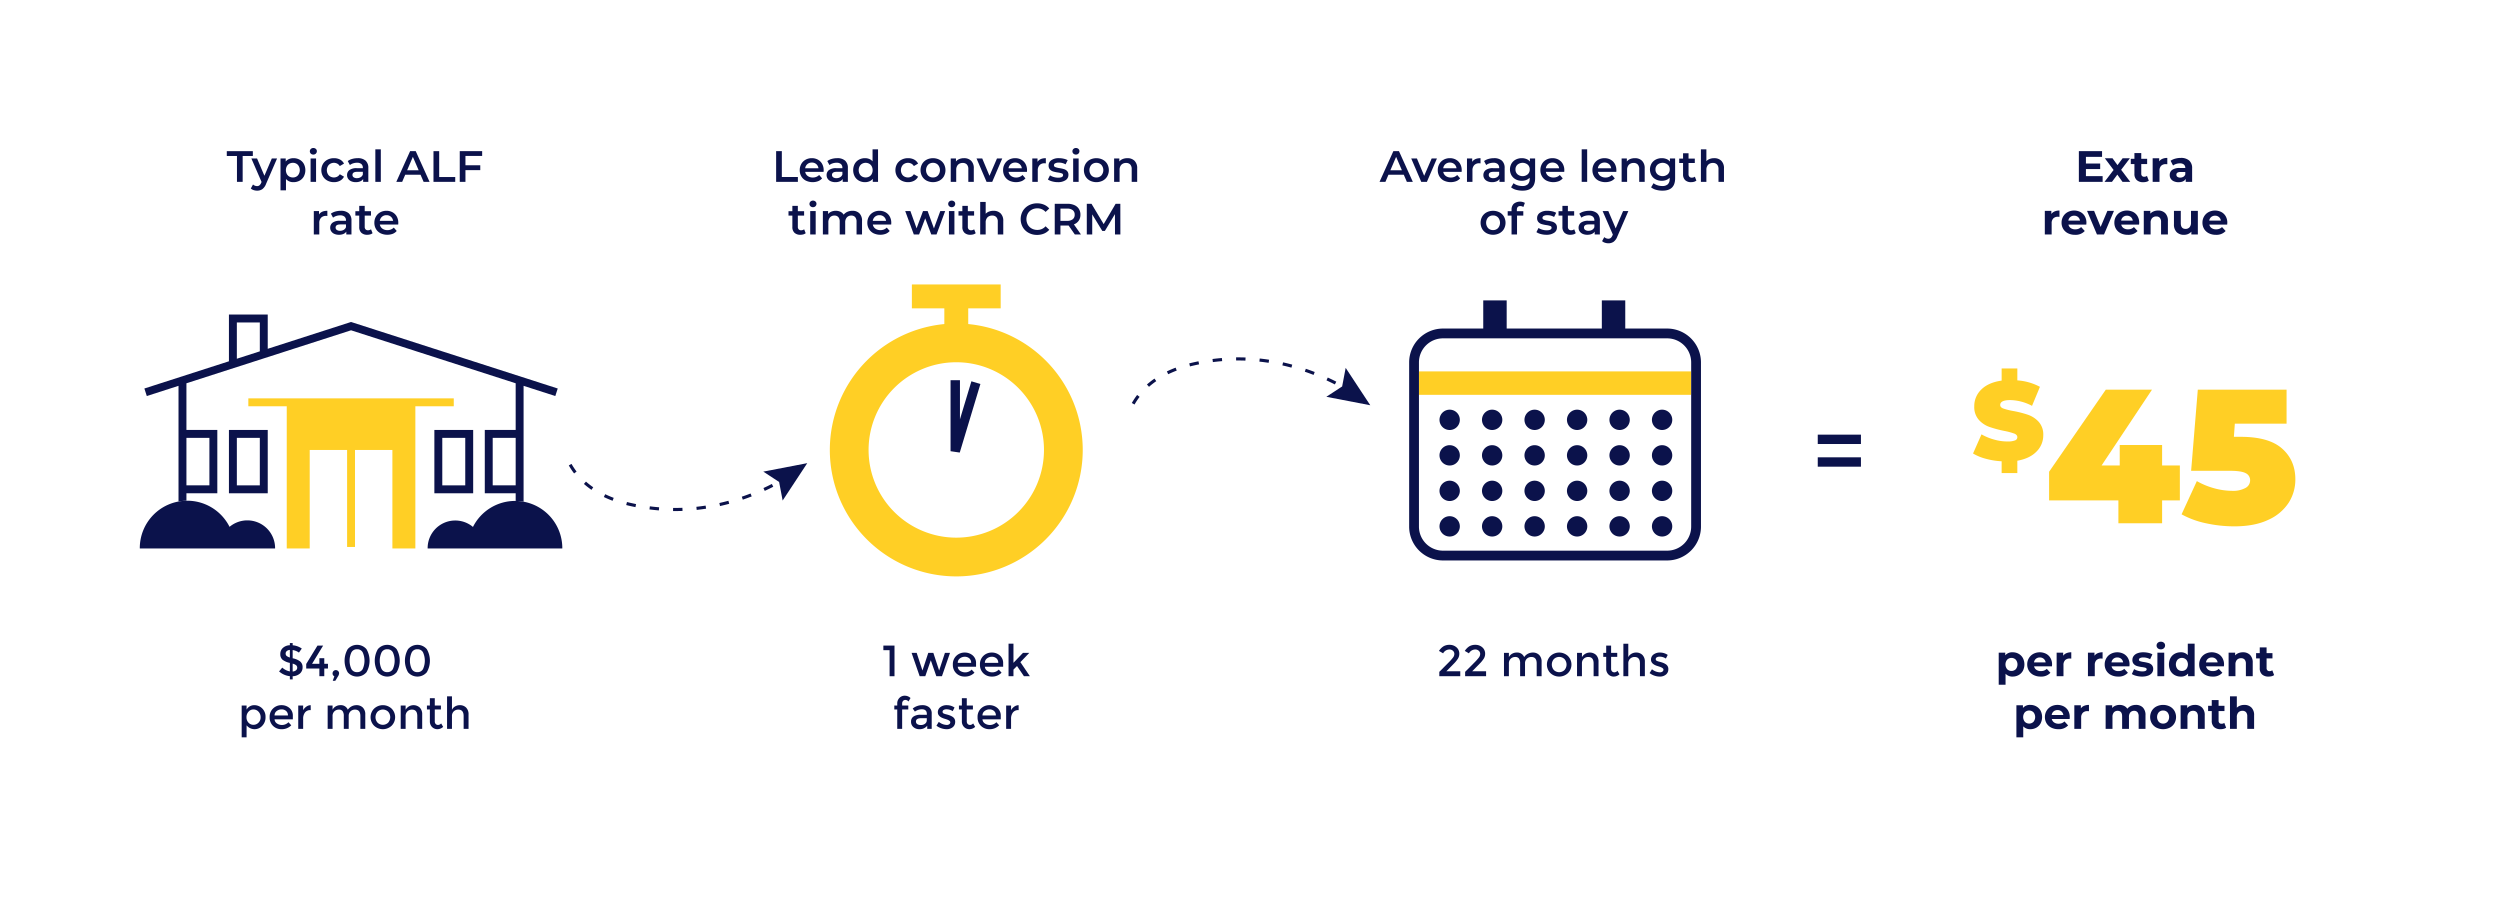 <svg xmlns="http://www.w3.org/2000/svg" width="1304.472" height="468.918" viewBox="0 0 1304.472 468.918"><g id="e405d59c-e907-49af-8e8b-1dfa0dc7dc52" data-name="Layer 1"><path d="M498.977,168.797a65.981,65.981,0,1,0,65.981,65.982A65.981,65.981,0,0,0,498.977,168.797Zm0,111.741a45.76,45.76,0,1,1,45.76-45.76A45.76,45.76,0,0,1,498.977,280.539Z" fill="#ffcf25"/><rect x="492.744" y="154.659" width="12.468" height="21.108" fill="#ffcf25"/><rect x="475.808" y="148.425" width="46.336" height="12.468" fill="#ffcf25"/><polyline points="498.44 198.367 498.44 235.434 509.215 199.66" fill="none" stroke="#0b124b" stroke-linejoin="bevel" stroke-width="4.903"/><path d="M390.581,259.652q-1.469.545-2.997,1.065l-.526-1.547c1.011-.344,1.998-.696,2.975-1.057q.81-.3,1.601-.607l.591,1.524C391.682,259.239,391.102,259.442,390.581,259.652Zm8.46-3.51-.683-1.485c1.467-.675,2.941-1.39,4.381-2.126l.743,1.455C402.022,254.732,400.528,255.457,399.041,256.142Zm-18.541,6.734c-1.588.428-3.201.826-4.795,1.182l-.356-1.595c1.571-.351,3.161-.743,4.725-1.165Zm-12.075,2.553c-1.626.249-3.274.464-4.898.638l-.174-1.625c1.6-.171,3.223-.382,4.824-.628ZM356.136,266.597c-1.641.06-3.303.082-4.94.065l.017-1.634c1.612.017,3.248-.005,4.863-.064Zm-12.342-.272c-1.632-.132-3.286-.305-4.913-.514l.208-1.621c1.603.206,3.23.376,4.837.507Zm-12.224-1.713q-1.486-.297-2.988-.641-.932-.213-1.836-.445l.405-1.583q.884.226,1.796.435,1.479.339,2.944.631Zm-11.922-3.315c-1.577-.597-3.114-1.256-4.569-1.96l.711-1.471c1.412.682,2.905,1.322,4.437,1.903Zm-11.033-5.705a42.558,42.558,0,0,1-3.937-3.073l1.081-1.226a40.872,40.872,0,0,0,3.785,2.955Zm-9.059-8.551a36.549,36.549,0,0,1-2.763-4.18l1.422-.805a34.906,34.906,0,0,0,2.639,3.992Z" fill="#0b124b"/><polygon points="408.376 261.177 406.535 251.487 398.283 246.085 421.217 241.668 408.376 261.177" fill="#0b124b"/><path d="M686.006,194.101l-.591,1.524q-.791-.307-1.601-.607c-.977-.362-1.964-.713-2.975-1.057l.526-1.547q1.528.52,2.997,1.065C684.885,193.688,685.464,193.891,686.006,194.101Zm11.258,5.042-.743,1.455c-1.44-.735-2.913-1.45-4.381-2.126l.683-1.485C694.311,197.673,695.805,198.398,697.264,199.143Zm-23.408-7.311c-1.564-.422-3.154-.814-4.725-1.165l.356-1.595c1.594.356,3.208.754,4.795,1.182Zm-11.897-2.516c-1.601-.246-3.225-.457-4.824-.628l.174-1.625c1.624.174,3.272.388,4.898.638Zm-12.101-1.15c-1.615-.059-3.251-.081-4.863-.064l-.017-1.634c1.637-.017,3.299.005,4.94.065Zm-12.15.268c-1.607.13-3.234.301-4.837.507l-.208-1.621c1.628-.209,3.281-.382,4.913-.514Zm-12.036,1.687q-1.464.292-2.944.631-.912.209-1.796.435l-.405-1.583q.904-.231,1.836-.445,1.502-.344,2.988-.641Zm-11.663,3.241c-1.532.58-3.025,1.221-4.437,1.903l-.711-1.471c1.455-.703,2.992-1.362,4.569-1.96Zm-10.682,5.521a40.869,40.869,0,0,0-3.785,2.955l-1.081-1.226a42.56,42.56,0,0,1,3.937-3.073Zm-8.69,8.199a34.907,34.907,0,0,0-2.639,3.992l-1.422-.805a36.549,36.549,0,0,1,2.763-4.18Z" fill="#0b124b"/><polygon points="702.159 191.954 700.318 201.643 692.065 207.045 714.999 211.462 702.159 191.954" fill="#0b124b"/><path d="M151.247,354.495v-1.67a9.936,9.936,0,0,1-5.628-2.494l1.67-1.99a7.934,7.934,0,0,0,3.958,1.99v-4.438a9.338,9.338,0,0,1-3.787-1.625,3.674,3.674,0,0,1-1.201-2.986,4.177,4.177,0,0,1,1.384-3.238,5.602,5.602,0,0,1,3.604-1.373v-1.144h1.464v1.167a9.56,9.56,0,0,1,4.759,1.716l-1.487,2.105a7.376,7.376,0,0,0-3.272-1.327v4.301h.069a9.28,9.28,0,0,1,3.867,1.67,3.791,3.791,0,0,1,1.235,3.054,4.155,4.155,0,0,1-1.418,3.26,5.902,5.902,0,0,1-3.752,1.373v1.647Zm-1.613-14.769a1.639,1.639,0,0,0-.583,1.281,1.614,1.614,0,0,0,.458,1.213,4.638,4.638,0,0,0,1.739.858v-3.958A2.738,2.738,0,0,0,149.634,339.726Zm4.816,10.033a1.767,1.767,0,0,0,.137-2.597,4.988,4.988,0,0,0-1.876-.881v4.118A3.2,3.2,0,0,0,154.45,349.759Z" fill="#0b124b"/><path d="M166.645,346.373v-2.928h2.562V346.373h1.922v2.448h-1.922v4.027h-2.562V348.821h-6.864v-2.379l5.88-9.586h2.951l-5.789,9.518Z" fill="#0b124b"/><path d="M173.531,351.361a1.699,1.699,0,0,1,1.693-1.716,1.685,1.685,0,0,1,1.201.492,1.573,1.573,0,0,1,.515,1.178,3.327,3.327,0,0,1-.618,1.67l-1.373,2.265h-1.327l.846-2.379A1.533,1.533,0,0,1,173.531,351.361Z" fill="#0b124b"/><path d="M181.425,350.777a11.999,11.999,0,0,1,0-12.057,6.445,6.445,0,0,1,9.792,0,11.999,11.999,0,0,1,0,12.057,6.445,6.445,0,0,1-9.792,0Zm1.933-10.353a10.322,10.322,0,0,0,0,8.648,3.18,3.18,0,0,0,2.963,1.647,3.134,3.134,0,0,0,2.94-1.636,10.608,10.608,0,0,0,0-8.671,3.135,3.135,0,0,0-2.94-1.636A3.18,3.18,0,0,0,183.358,340.424Z" fill="#0b124b"/><path d="M197.165,350.777a11.999,11.999,0,0,1,0-12.057,6.445,6.445,0,0,1,9.792,0,11.999,11.999,0,0,1,0,12.057,6.445,6.445,0,0,1-9.792,0Zm1.933-10.353a10.322,10.322,0,0,0,0,8.648,3.18,3.18,0,0,0,2.963,1.647,3.134,3.134,0,0,0,2.94-1.636,10.608,10.608,0,0,0,0-8.671,3.135,3.135,0,0,0-2.94-1.636A3.18,3.18,0,0,0,199.099,340.424Z" fill="#0b124b"/><path d="M212.906,350.777a11.999,11.999,0,0,1,0-12.057,6.445,6.445,0,0,1,9.792,0,11.999,11.999,0,0,1,0,12.057,6.445,6.445,0,0,1-9.792,0Zm1.933-10.353a10.322,10.322,0,0,0,0,8.648,3.18,3.18,0,0,0,2.963,1.647,3.134,3.134,0,0,0,2.94-1.636,10.608,10.608,0,0,0,0-8.671,3.135,3.135,0,0,0-2.94-1.636A3.18,3.18,0,0,0,214.839,340.424Z" fill="#0b124b"/><path d="M132.623,367.948a5.786,5.786,0,0,1,4.187,1.693,6.005,6.005,0,0,1,1.739,4.507,6.259,6.259,0,0,1-1.727,4.576,5.356,5.356,0,0,1-8.156-.252v6.269h-2.562v-16.611h2.562v2.128A4.558,4.558,0,0,1,132.623,367.948Zm-4.004,6.292a3.971,3.971,0,0,0,1.052,2.848,3.398,3.398,0,0,0,2.562,1.11A3.638,3.638,0,0,0,134.865,377.1a3.812,3.812,0,0,0,1.121-2.848,4.05,4.05,0,0,0-1.098-2.906,3.505,3.505,0,0,0-2.631-1.156,3.362,3.362,0,0,0-2.585,1.156A4.136,4.136,0,0,0,128.619,374.24Z" fill="#0b124b"/><path d="M152.803,375.338h-9.541a2.771,2.771,0,0,0,1.212,2.139,4.714,4.714,0,0,0,6.04-.629l1.464,1.602a6.806,6.806,0,0,1-5.125,2.036,6.099,6.099,0,0,1-4.359-1.705,6.009,6.009,0,0,1-1.796-4.576,5.915,5.915,0,0,1,1.83-4.564,6.142,6.142,0,0,1,4.313-1.693,6.246,6.246,0,0,1,4.221,1.499,5.165,5.165,0,0,1,1.739,4.13Zm-9.541-2.013h6.978a2.934,2.934,0,0,0-.961-2.356,3.512,3.512,0,0,0-2.368-.824,4.053,4.053,0,0,0-2.528.858A2.77,2.77,0,0,0,143.262,373.325Z" fill="#0b124b"/><path d="M162,370.534a3.4,3.4,0,0,0-2.86,1.236,5.263,5.263,0,0,0-.961,3.317v5.217h-2.562V368.131h2.562v2.448a5.306,5.306,0,0,1,1.682-1.876,4.052,4.052,0,0,1,2.254-.755l.023,2.585Z" fill="#0b124b"/><path d="M173.531,373.714v6.589h-2.562V368.131h2.562v2.219a4.062,4.062,0,0,1,1.659-1.762,4.705,4.705,0,0,1,2.391-.641,3.87,3.87,0,0,1,3.912,2.38,5.463,5.463,0,0,1,4.507-2.38,4.524,4.524,0,0,1,3.329,1.259,4.898,4.898,0,0,1,1.27,3.638v7.459h-2.562v-6.681q0-3.363-2.792-3.363a3.385,3.385,0,0,0-2.276.835,3.162,3.162,0,0,0-1.018,2.437v6.772h-2.562v-6.681a4.229,4.229,0,0,0-.618-2.551,2.287,2.287,0,0,0-1.945-.812,3.352,3.352,0,0,0-2.311.881A3.275,3.275,0,0,0,173.531,373.714Z" fill="#0b124b"/><path d="M204.349,378.667a6.665,6.665,0,0,1-9.152,0,6.325,6.325,0,0,1,0-8.9,6.665,6.665,0,0,1,9.152,0,6.325,6.325,0,0,1,0,8.9Zm-7.333-1.579a3.98,3.98,0,0,0,5.514,0,4.336,4.336,0,0,0,0-5.743,3.98,3.98,0,0,0-5.514,0,4.337,4.337,0,0,0,0,5.743Z" fill="#0b124b"/><path d="M211.647,373.714v6.589h-2.562V368.131h2.562v2.219a4.778,4.778,0,0,1,7.379-1.144,4.899,4.899,0,0,1,1.27,3.638v7.459h-2.562v-6.681q0-3.363-2.791-3.363a3.352,3.352,0,0,0-2.311.881A3.275,3.275,0,0,0,211.647,373.714Z" fill="#0b124b"/><path d="M226.862,370.19v6.177a2.006,2.006,0,0,0,.458,1.384,1.625,1.625,0,0,0,1.281.515,2.181,2.181,0,0,0,1.579-.801l1.052,1.808a4.368,4.368,0,0,1-2.986,1.213,3.842,3.842,0,0,1-2.791-1.133,4.081,4.081,0,0,1-1.156-3.054v-6.109H222.767v-2.059h1.533v-3.821h2.562v3.821h3.203v2.059Z" fill="#0b124b"/><path d="M235.831,373.714v6.589h-2.562V363.35h2.562v7.001a4.062,4.062,0,0,1,1.659-1.762,4.705,4.705,0,0,1,2.391-.641,4.525,4.525,0,0,1,3.329,1.259,4.899,4.899,0,0,1,1.27,3.638v7.459h-2.562v-6.681q0-3.363-2.791-3.363a3.352,3.352,0,0,0-2.311.881A3.275,3.275,0,0,0,235.831,373.714Z" fill="#0b124b"/><path d="M460.929,336.855h5.811v15.993h-2.562V339.257h-3.249Z" fill="#0b124b"/><path d="M482.801,352.848h-2.929L475.662,340.676h2.654l3.02,9.198,3.02-9.198h2.654l3.02,9.198,3.02-9.198h2.654L491.495,352.848h-2.928l-2.883-8.328Z" fill="#0b124b"/><path d="M509.295,347.883h-9.541a2.771,2.771,0,0,0,1.212,2.139,4.714,4.714,0,0,0,6.04-.629l1.464,1.602a6.806,6.806,0,0,1-5.125,2.036,6.099,6.099,0,0,1-4.359-1.705,6.009,6.009,0,0,1-1.796-4.576,5.915,5.915,0,0,1,1.83-4.564,6.142,6.142,0,0,1,4.313-1.693,6.246,6.246,0,0,1,4.221,1.499,5.165,5.165,0,0,1,1.739,4.13Zm-9.541-2.013h6.978a2.934,2.934,0,0,0-.961-2.356,3.512,3.512,0,0,0-2.368-.824,4.053,4.053,0,0,0-2.528.858A2.77,2.77,0,0,0,499.754,345.87Z" fill="#0b124b"/><path d="M523.434,347.883h-9.541a2.771,2.771,0,0,0,1.212,2.139,4.714,4.714,0,0,0,6.04-.629l1.464,1.602a6.806,6.806,0,0,1-5.125,2.036,6.099,6.099,0,0,1-4.359-1.705,6.009,6.009,0,0,1-1.796-4.576,5.915,5.915,0,0,1,1.83-4.564,6.142,6.142,0,0,1,4.313-1.693,6.246,6.246,0,0,1,4.221,1.499,5.165,5.165,0,0,1,1.739,4.13Zm-9.541-2.013h6.978a2.934,2.934,0,0,0-.961-2.356,3.512,3.512,0,0,0-2.368-.824,4.053,4.053,0,0,0-2.528.858A2.77,2.77,0,0,0,513.894,345.87Z" fill="#0b124b"/><path d="M528.811,352.848h-2.562V335.871h2.562v9.975l4.942-5.171h3.295l-4.622,4.828,4.965,7.344h-3.112l-3.615-5.331-1.853,1.876Z" fill="#0b124b"/><path d="M470.732,367.125v1.007h3.203v2.059h-3.203v10.113h-2.562v-10.113h-1.533v-2.059h1.533v-.938a4.081,4.081,0,0,1,1.156-3.054,3.841,3.841,0,0,1,2.791-1.133,4.37,4.37,0,0,1,2.986,1.213l-1.052,1.807a2.182,2.182,0,0,0-1.579-.801,1.625,1.625,0,0,0-1.281.515A2.006,2.006,0,0,0,470.732,367.125Z" fill="#0b124b"/><path d="M486.153,380.303H483.819v-1.625a5.007,5.007,0,0,1-4.05,1.808,4.643,4.643,0,0,1-3.146-1.075,3.6,3.6,0,0,1-1.247-2.871,3.022,3.022,0,0,1,1.327-2.688,6.354,6.354,0,0,1,3.592-.892h3.317v-.458q0-2.425-2.7-2.425a6.331,6.331,0,0,0-3.523,1.235l-1.144-1.602a7.881,7.881,0,0,1,5.034-1.762,5.458,5.458,0,0,1,3.512,1.087,4.115,4.115,0,0,1,1.361,3.42Zm-2.562-4.53v-1.03h-2.883q-2.769,0-2.769,1.739a1.546,1.546,0,0,0,.687,1.361,3.352,3.352,0,0,0,1.91.469,3.466,3.466,0,0,0,2.139-.687A2.197,2.197,0,0,0,483.59,375.773Z" fill="#0b124b"/><path d="M498.393,376.665a3.425,3.425,0,0,1-1.258,2.78,4.892,4.892,0,0,1-3.226,1.041,8.64,8.64,0,0,1-2.757-.48,8.275,8.275,0,0,1-2.528-1.35l1.235-1.991a6.904,6.904,0,0,0,4.118,1.602,2.147,2.147,0,0,0,1.373-.4,1.246,1.246,0,0,0,.503-1.018q0-.915-2.425-1.647a2.854,2.854,0,0,0-.275-.092q-3.798-1.03-3.798-3.432a3.256,3.256,0,0,1,1.316-2.711,5.43,5.43,0,0,1,3.42-1.018,7.115,7.115,0,0,1,3.981,1.236l-.961,1.899a5.736,5.736,0,0,0-3.226-.984,2.944,2.944,0,0,0-1.487.332,1.079,1.079,0,0,0-.572.995.909.909,0,0,0,.595.869,5.744,5.744,0,0,0,1.156.389q.743.183,1.315.366.572.183,1.11.412a7.225,7.225,0,0,1,1.156.641A2.862,2.862,0,0,1,498.393,376.665Z" fill="#0b124b"/><path d="M504.456,370.19v6.177a2.006,2.006,0,0,0,.458,1.384,1.625,1.625,0,0,0,1.281.515,2.181,2.181,0,0,0,1.579-.801l1.052,1.808a4.368,4.368,0,0,1-2.986,1.213,3.842,3.842,0,0,1-2.791-1.133,4.081,4.081,0,0,1-1.156-3.054v-6.109h-1.533v-2.059h1.533v-3.821h2.562v3.821h3.203v2.059Z" fill="#0b124b"/><path d="M522.187,375.338H512.647a2.771,2.771,0,0,0,1.212,2.139,4.714,4.714,0,0,0,6.04-.629l1.464,1.602a6.806,6.806,0,0,1-5.125,2.036,6.099,6.099,0,0,1-4.359-1.705,6.009,6.009,0,0,1-1.796-4.576,5.915,5.915,0,0,1,1.83-4.564,6.142,6.142,0,0,1,4.313-1.693,6.246,6.246,0,0,1,4.221,1.499,5.165,5.165,0,0,1,1.739,4.13Zm-9.541-2.013h6.978a2.934,2.934,0,0,0-.961-2.356,3.512,3.512,0,0,0-2.368-.824,4.053,4.053,0,0,0-2.528.858A2.77,2.77,0,0,0,512.647,373.325Z" fill="#0b124b"/><path d="M531.385,370.534a3.4,3.4,0,0,0-2.86,1.236,5.263,5.263,0,0,0-.961,3.317v5.217h-2.562V368.131h2.562v2.448a5.306,5.306,0,0,1,1.682-1.876,4.052,4.052,0,0,1,2.254-.755l.023,2.585Z" fill="#0b124b"/><path d="M758.176,343.101a3.194,3.194,0,0,0,.687-1.899,2.143,2.143,0,0,0-.732-1.636,2.63,2.63,0,0,0-1.853-.675,3.824,3.824,0,0,0-3.272,2.013l-2.173-1.258a7.961,7.961,0,0,1,2.322-2.379,6.046,6.046,0,0,1,3.271-.801,5.293,5.293,0,0,1,3.512,1.27,4.289,4.289,0,0,1,1.51,3.466,4.683,4.683,0,0,1-.641,2.356,15.879,15.879,0,0,1-2.357,2.883l-3.752,3.821H761.951v2.585H751.015V350.56l4.85-4.874A25.787,25.787,0,0,0,758.176,343.101Z" fill="#0b124b"/><path d="M771.652,343.101a3.194,3.194,0,0,0,.687-1.899,2.143,2.143,0,0,0-.732-1.636,2.63,2.63,0,0,0-1.853-.675,3.824,3.824,0,0,0-3.272,2.013l-2.173-1.258a7.961,7.961,0,0,1,2.322-2.379,6.046,6.046,0,0,1,3.271-.801,5.293,5.293,0,0,1,3.512,1.27,4.289,4.289,0,0,1,1.51,3.466,4.683,4.683,0,0,1-.641,2.356,15.879,15.879,0,0,1-2.357,2.883l-3.752,3.821h7.252v2.585h-10.936V350.56l4.85-4.874A25.786,25.786,0,0,0,771.652,343.101Z" fill="#0b124b"/><path d="M787.323,346.258v6.589h-2.562V340.676h2.562v2.219a4.063,4.063,0,0,1,1.659-1.762,4.702,4.702,0,0,1,2.391-.641,3.871,3.871,0,0,1,3.913,2.38,5.463,5.463,0,0,1,4.507-2.38,4.524,4.524,0,0,1,3.329,1.259,4.898,4.898,0,0,1,1.27,3.638v7.459H801.829v-6.681q0-3.363-2.792-3.363a3.385,3.385,0,0,0-2.276.835,3.162,3.162,0,0,0-1.018,2.437v6.772h-2.562v-6.681a4.231,4.231,0,0,0-.618-2.551,2.288,2.288,0,0,0-1.945-.812,3.353,3.353,0,0,0-2.311.881A3.276,3.276,0,0,0,787.323,346.258Z" fill="#0b124b"/><path d="M818.142,351.212a6.665,6.665,0,0,1-9.152,0,6.324,6.324,0,0,1,0-8.9,6.665,6.665,0,0,1,9.152,0,6.325,6.325,0,0,1,0,8.9Zm-7.333-1.579a3.98,3.98,0,0,0,5.514,0,4.338,4.338,0,0,0,0-5.743,3.98,3.98,0,0,0-5.514,0,4.336,4.336,0,0,0,0,5.743Z" fill="#0b124b"/><path d="M825.44,346.258v6.589h-2.562V340.676h2.562v2.219a4.778,4.778,0,0,1,7.379-1.144,4.898,4.898,0,0,1,1.27,3.638v7.459h-2.562v-6.681q0-3.363-2.791-3.363a3.353,3.353,0,0,0-2.311.881A3.276,3.276,0,0,0,825.44,346.258Z" fill="#0b124b"/><path d="M840.655,342.735v6.177a2.007,2.007,0,0,0,.458,1.384,1.624,1.624,0,0,0,1.281.515,2.181,2.181,0,0,0,1.579-.801l1.052,1.808a4.367,4.367,0,0,1-2.985,1.213,3.842,3.842,0,0,1-2.792-1.133,4.081,4.081,0,0,1-1.155-3.054V342.735h-1.533V340.676h1.533v-3.821h2.562v3.821h3.203V342.735Z" fill="#0b124b"/><path d="M849.623,346.258v6.589h-2.562V335.894h2.562v7.001a4.063,4.063,0,0,1,1.659-1.762,4.702,4.702,0,0,1,2.391-.641,4.524,4.524,0,0,1,3.329,1.259,4.898,4.898,0,0,1,1.27,3.638v7.459h-2.562v-6.681q0-3.363-2.791-3.363a3.353,3.353,0,0,0-2.311.881A3.276,3.276,0,0,0,849.623,346.258Z" fill="#0b124b"/><path d="M870.512,349.21a3.424,3.424,0,0,1-1.258,2.78,4.893,4.893,0,0,1-3.226,1.041,8.64,8.64,0,0,1-2.757-.48,8.279,8.279,0,0,1-2.528-1.35l1.236-1.991a6.903,6.903,0,0,0,4.118,1.602,2.145,2.145,0,0,0,1.373-.4,1.246,1.246,0,0,0,.503-1.018q0-.915-2.425-1.647a2.852,2.852,0,0,0-.274-.092q-3.798-1.03-3.798-3.432a3.255,3.255,0,0,1,1.315-2.711,5.431,5.431,0,0,1,3.42-1.018,7.116,7.116,0,0,1,3.981,1.236l-.961,1.899a5.737,5.737,0,0,0-3.226-.984,2.942,2.942,0,0,0-1.487.332,1.08,1.08,0,0,0-.572.995.909.909,0,0,0,.595.869,5.73,5.73,0,0,0,1.155.389q.743.183,1.315.366.572.183,1.11.412a7.235,7.235,0,0,1,1.155.641A2.862,2.862,0,0,1,870.512,349.21Z" fill="#0b124b"/><path d="M123.643,81.39h-5.308V78.873h13.59v2.517H126.617V94.889h-2.974Z" fill="#0b124b"/><path d="M144.578,82.671l-5.72,13.201a6.15,6.15,0,0,1-1.945,2.803,4.659,4.659,0,0,1-2.768.812,5.688,5.688,0,0,1-1.807-.298,3.996,3.996,0,0,1-1.464-.823l1.144-2.105a3.116,3.116,0,0,0,.972.618,2.978,2.978,0,0,0,1.133.229,1.95,1.95,0,0,0,1.247-.389,3.445,3.445,0,0,0,.904-1.304l.206-.48-5.331-12.263h2.974l3.844,9.037,3.867-9.037Z" fill="#0b124b"/><path d="M156.326,83.312a5.611,5.611,0,0,1,2.208,2.196,7.107,7.107,0,0,1,0,6.555,5.587,5.587,0,0,1-2.208,2.208,6.486,6.486,0,0,1-3.192.778,4.933,4.933,0,0,1-3.912-1.647v5.926h-2.86V82.671h2.723v1.602a4.42,4.42,0,0,1,1.75-1.304,5.913,5.913,0,0,1,2.299-.435A6.486,6.486,0,0,1,156.326,83.312Zm-.915,8.237a4.272,4.272,0,0,0,0-5.537,3.457,3.457,0,0,0-2.597-1.052,3.68,3.68,0,0,0-1.853.469,3.392,3.392,0,0,0-1.304,1.338,4.459,4.459,0,0,0,0,4.027,3.386,3.386,0,0,0,1.304,1.338,3.676,3.676,0,0,0,1.853.469A3.456,3.456,0,0,0,155.411,91.548Z" fill="#0b124b"/><path d="M162.194,80.166a1.686,1.686,0,0,1,0-2.448,1.837,1.837,0,0,1,1.304-.492,1.89,1.89,0,0,1,1.304.469A1.512,1.512,0,0,1,165.329,78.873a1.725,1.725,0,0,1-.515,1.27,1.781,1.781,0,0,1-1.315.515A1.836,1.836,0,0,1,162.194,80.166Zm-.137,2.505h2.86V94.889h-2.86Z" fill="#0b124b"/><path d="M170.865,94.248a5.876,5.876,0,0,1-2.356-2.231,6.591,6.591,0,0,1,0-6.463,5.924,5.924,0,0,1,2.345-2.219,7.146,7.146,0,0,1,3.421-.801,6.591,6.591,0,0,1,3.169.732,4.752,4.752,0,0,1,2.048,2.105L177.295,86.652a3.493,3.493,0,0,0-1.316-1.27,3.839,3.839,0,0,0-4.381.618,4.215,4.215,0,0,0-.011,5.56,3.857,3.857,0,0,0,4.393.618,3.488,3.488,0,0,0,1.316-1.27l2.196,1.281a4.95,4.95,0,0,1-2.071,2.116,6.457,6.457,0,0,1-3.146.744A7.159,7.159,0,0,1,170.865,94.248Z" fill="#0b124b"/><path d="M190.759,83.826a4.999,4.999,0,0,1,1.43,3.901V94.889h-2.7V93.402a3.325,3.325,0,0,1-1.499,1.224,5.857,5.857,0,0,1-2.345.423,5.748,5.748,0,0,1-2.402-.469,3.708,3.708,0,0,1-1.59-1.304,3.308,3.308,0,0,1-.561-1.887,3.234,3.234,0,0,1,1.224-2.643,6.078,6.078,0,0,1,3.855-.995h3.157v-.183a2.504,2.504,0,0,0-.766-1.968,3.317,3.317,0,0,0-2.276-.686,6.569,6.569,0,0,0-2.025.32,4.978,4.978,0,0,0-1.682.892l-1.121-2.082a6.945,6.945,0,0,1,2.311-1.121,10.283,10.283,0,0,1,2.86-.389A5.96,5.96,0,0,1,190.759,83.826Zm-2.608,8.648a2.676,2.676,0,0,0,1.178-1.407V89.649h-2.951q-2.471,0-2.471,1.625a1.458,1.458,0,0,0,.618,1.236,2.83,2.83,0,0,0,1.716.458A3.692,3.692,0,0,0,188.151,92.475Z" fill="#0b124b"/><path d="M195.849,77.912h2.86V94.889h-2.86Z" fill="#0b124b"/><path d="M219.437,91.182h-8.008L209.851,94.889H206.785l7.207-16.016h2.929l7.23,16.016h-3.112Zm-.984-2.334-3.02-7.001-2.997,7.001Z" fill="#0b124b"/><path d="M226.187,78.873H229.161V92.372h8.374V94.889H226.187Z" fill="#0b124b"/><path d="M242.866,81.367v4.873H250.599V88.757h-7.733V94.889h-2.974V78.873h11.691v2.494Z" fill="#0b124b"/><path d="M170.808,109.989v2.723a3.642,3.642,0,0,0-.663-.069,3.454,3.454,0,0,0-2.608.972,3.878,3.878,0,0,0-.938,2.803v5.926H163.738V110.126h2.723v1.784Q167.696,109.989,170.808,109.989Z" fill="#0b124b"/><path d="M181.962,111.282a4.999,4.999,0,0,1,1.43,3.901v7.161h-2.7v-1.487a3.325,3.325,0,0,1-1.499,1.224,5.857,5.857,0,0,1-2.345.423,5.748,5.748,0,0,1-2.402-.469,3.708,3.708,0,0,1-1.59-1.304,3.308,3.308,0,0,1-.561-1.887,3.234,3.234,0,0,1,1.224-2.643,6.078,6.078,0,0,1,3.855-.995h3.157v-.183a2.504,2.504,0,0,0-.766-1.968,3.317,3.317,0,0,0-2.276-.686,6.569,6.569,0,0,0-2.025.32,4.978,4.978,0,0,0-1.682.892l-1.121-2.082a6.945,6.945,0,0,1,2.311-1.121,10.283,10.283,0,0,1,2.86-.389A5.96,5.96,0,0,1,181.962,111.282Zm-2.608,8.648a2.676,2.676,0,0,0,1.178-1.407v-1.419h-2.951q-2.471,0-2.471,1.625a1.458,1.458,0,0,0,.618,1.236,2.83,2.83,0,0,0,1.716.458A3.692,3.692,0,0,0,179.354,119.93Z" fill="#0b124b"/><path d="M194.397,121.68a3.369,3.369,0,0,1-1.224.618,5.516,5.516,0,0,1-1.521.206,4.316,4.316,0,0,1-3.112-1.052,4.05,4.05,0,0,1-1.098-3.066v-5.88h-2.013V110.218h2.013v-2.792h2.86v2.792h3.272v2.288h-3.272v5.811a1.931,1.931,0,0,0,.435,1.361,1.63,1.63,0,0,0,1.258.469,2.512,2.512,0,0,0,1.602-.503Z" fill="#0b124b"/><path d="M207.781,117.15H198.195a3.322,3.322,0,0,0,1.316,2.139,4.311,4.311,0,0,0,2.643.789,4.453,4.453,0,0,0,3.317-1.327l1.533,1.762a5.16,5.16,0,0,1-2.082,1.487,8.25,8.25,0,0,1-6.383-.297,5.765,5.765,0,0,1-2.368-2.231,6.296,6.296,0,0,1-.835-3.238,6.392,6.392,0,0,1,.812-3.214,5.764,5.764,0,0,1,2.254-2.231,6.577,6.577,0,0,1,3.249-.801,6.409,6.409,0,0,1,3.192.79,5.591,5.591,0,0,1,2.197,2.219,6.731,6.731,0,0,1,.789,3.306Q207.827,116.601,207.781,117.15Zm-8.454-4.061a3.416,3.416,0,0,0-1.155,2.162h6.932a3.374,3.374,0,0,0-1.121-2.151,3.409,3.409,0,0,0-2.334-.824A3.451,3.451,0,0,0,199.327,113.089Z" fill="#0b124b"/><path d="M404.978,78.873H407.952V92.372h8.374V94.889H404.978Z" fill="#0b124b"/><path d="M429.734,89.695h-9.587a3.322,3.322,0,0,0,1.316,2.139,4.311,4.311,0,0,0,2.643.789,4.453,4.453,0,0,0,3.317-1.327l1.533,1.762a5.16,5.16,0,0,1-2.082,1.487,8.25,8.25,0,0,1-6.383-.297,5.765,5.765,0,0,1-2.368-2.231,6.296,6.296,0,0,1-.835-3.238,6.392,6.392,0,0,1,.812-3.214,5.764,5.764,0,0,1,2.254-2.231,6.576,6.576,0,0,1,3.249-.801,6.409,6.409,0,0,1,3.192.79,5.591,5.591,0,0,1,2.197,2.219,6.731,6.731,0,0,1,.789,3.306Q429.779,89.146,429.734,89.695Zm-8.454-4.061a3.416,3.416,0,0,0-1.155,2.162h6.932a3.374,3.374,0,0,0-1.121-2.151,3.409,3.409,0,0,0-2.334-.824A3.451,3.451,0,0,0,421.279,85.634Z" fill="#0b124b"/><path d="M440.979,83.826a4.999,4.999,0,0,1,1.43,3.901V94.889h-2.7V93.402a3.325,3.325,0,0,1-1.499,1.224,5.857,5.857,0,0,1-2.345.423,5.748,5.748,0,0,1-2.402-.469,3.708,3.708,0,0,1-1.59-1.304,3.308,3.308,0,0,1-.561-1.887,3.234,3.234,0,0,1,1.224-2.643,6.078,6.078,0,0,1,3.855-.995h3.157v-.183a2.504,2.504,0,0,0-.766-1.968,3.317,3.317,0,0,0-2.276-.686,6.569,6.569,0,0,0-2.025.32,4.978,4.978,0,0,0-1.682.892l-1.121-2.082a6.945,6.945,0,0,1,2.311-1.121,10.283,10.283,0,0,1,2.86-.389A5.96,5.96,0,0,1,440.979,83.826Zm-2.608,8.648a2.676,2.676,0,0,0,1.178-1.407V89.649h-2.951q-2.471,0-2.471,1.625a1.458,1.458,0,0,0,.618,1.236,2.83,2.83,0,0,0,1.716.458A3.692,3.692,0,0,0,438.37,92.475Z" fill="#0b124b"/><path d="M458.149,77.912V94.889h-2.746V93.31a4.421,4.421,0,0,1-1.75,1.304,5.916,5.916,0,0,1-2.299.435,6.437,6.437,0,0,1-3.169-.778,5.584,5.584,0,0,1-2.208-2.208,7.107,7.107,0,0,1,0-6.555,5.608,5.608,0,0,1,2.208-2.196,6.438,6.438,0,0,1,3.169-.778,5.811,5.811,0,0,1,2.219.412,4.466,4.466,0,0,1,1.716,1.236V77.912Zm-4.599,14.219a3.384,3.384,0,0,0,1.304-1.338,4.459,4.459,0,0,0,0-4.027,3.39,3.39,0,0,0-1.304-1.338,3.896,3.896,0,0,0-3.706,0,3.392,3.392,0,0,0-1.304,1.338,4.459,4.459,0,0,0,0,4.027,3.386,3.386,0,0,0,1.304,1.338,3.894,3.894,0,0,0,3.706,0Z" fill="#0b124b"/><path d="M470.412,94.248a5.876,5.876,0,0,1-2.356-2.231,6.591,6.591,0,0,1,0-6.463,5.924,5.924,0,0,1,2.345-2.219,7.146,7.146,0,0,1,3.421-.801,6.592,6.592,0,0,1,3.169.732,4.752,4.752,0,0,1,2.048,2.105L476.841,86.652a3.493,3.493,0,0,0-1.316-1.27,3.839,3.839,0,0,0-4.381.618,4.215,4.215,0,0,0-.011,5.56,3.857,3.857,0,0,0,4.393.618,3.487,3.487,0,0,0,1.316-1.27l2.196,1.281a4.95,4.95,0,0,1-2.071,2.116,6.457,6.457,0,0,1-3.146.744A7.159,7.159,0,0,1,470.412,94.248Z" fill="#0b124b"/><path d="M483.476,94.248a5.835,5.835,0,0,1-2.322-2.231,6.67,6.67,0,0,1,0-6.463,5.864,5.864,0,0,1,2.322-2.219,7.415,7.415,0,0,1,6.704,0,5.869,5.869,0,0,1,2.322,2.219,6.672,6.672,0,0,1,0,6.463,5.84,5.84,0,0,1-2.322,2.231,7.415,7.415,0,0,1-6.704,0Zm5.948-2.7a4.237,4.237,0,0,0,0-5.537,3.495,3.495,0,0,0-2.608-1.052,3.458,3.458,0,0,0-2.597,1.052,4.273,4.273,0,0,0,0,5.537,3.457,3.457,0,0,0,2.597,1.052A3.494,3.494,0,0,0,489.425,91.548Z" fill="#0b124b"/><path d="M506.722,83.884a5.326,5.326,0,0,1,1.395,4.004V94.889h-2.86v-6.635a3.431,3.431,0,0,0-.755-2.414,2.792,2.792,0,0,0-2.151-.812,3.303,3.303,0,0,0-2.494.949,3.785,3.785,0,0,0-.915,2.734V94.889h-2.86V82.671h2.723v1.579A4.468,4.468,0,0,1,500.59,82.968a6.426,6.426,0,0,1,2.425-.435A5.106,5.106,0,0,1,506.722,83.884Z" fill="#0b124b"/><path d="M522.966,82.671l-5.239,12.218h-2.951l-5.239-12.218h2.974l3.798,9.06,3.912-9.06Z" fill="#0b124b"/><path d="M535.847,89.695h-9.587a3.322,3.322,0,0,0,1.316,2.139,4.311,4.311,0,0,0,2.643.789,4.453,4.453,0,0,0,3.317-1.327l1.533,1.762a5.16,5.16,0,0,1-2.082,1.487,8.25,8.25,0,0,1-6.383-.297,5.765,5.765,0,0,1-2.368-2.231,6.296,6.296,0,0,1-.835-3.238,6.392,6.392,0,0,1,.812-3.214,5.764,5.764,0,0,1,2.254-2.231,6.576,6.576,0,0,1,3.249-.801,6.409,6.409,0,0,1,3.192.79,5.591,5.591,0,0,1,2.197,2.219,6.731,6.731,0,0,1,.789,3.306Q535.893,89.146,535.847,89.695Zm-8.454-4.061a3.416,3.416,0,0,0-1.155,2.162h6.932a3.374,3.374,0,0,0-1.121-2.151,3.409,3.409,0,0,0-2.334-.824A3.451,3.451,0,0,0,527.393,85.634Z" fill="#0b124b"/><path d="M545.708,82.534v2.723a3.642,3.642,0,0,0-.663-.069,3.454,3.454,0,0,0-2.608.972,3.878,3.878,0,0,0-.938,2.803V94.889h-2.86V82.671h2.723V84.456Q542.596,82.534,545.708,82.534Z" fill="#0b124b"/><path d="M549.049,94.66a7.296,7.296,0,0,1-2.265-.984l1.098-2.174a7.048,7.048,0,0,0,1.979.881,8.209,8.209,0,0,0,2.276.332q2.562,0,2.562-1.35a.902.902,0,0,0-.652-.892,11.266,11.266,0,0,0-2.094-.48,16.964,16.964,0,0,1-2.459-.526,3.77,3.77,0,0,1-1.647-1.041,2.905,2.905,0,0,1-.698-2.071,3.255,3.255,0,0,1,1.453-2.78,6.614,6.614,0,0,1,3.924-1.041,11.327,11.327,0,0,1,2.517.286,7.069,7.069,0,0,1,2.059.766l-1.098,2.174a6.778,6.778,0,0,0-3.5-.915,3.88,3.88,0,0,0-1.911.377,1.126,1.126,0,0,0-.652.995.993.993,0,0,0,.698.972,11.045,11.045,0,0,0,2.162.538,16.785,16.785,0,0,1,2.402.526,3.768,3.768,0,0,1,1.613,1.007,2.808,2.808,0,0,1,.675,2.013,3.187,3.187,0,0,1-1.487,2.746,7.014,7.014,0,0,1-4.05,1.03A10.946,10.946,0,0,1,549.049,94.66Z" fill="#0b124b"/><path d="M560.1,80.166a1.686,1.686,0,0,1,0-2.448,1.837,1.837,0,0,1,1.304-.492,1.89,1.89,0,0,1,1.304.469,1.512,1.512,0,0,1,.526,1.178,1.725,1.725,0,0,1-.515,1.27,1.781,1.781,0,0,1-1.315.515A1.836,1.836,0,0,1,560.1,80.166Zm-.137,2.505h2.86V94.889h-2.86Z" fill="#0b124b"/><path d="M568.725,94.248a5.835,5.835,0,0,1-2.322-2.231,6.67,6.67,0,0,1,0-6.463,5.864,5.864,0,0,1,2.322-2.219,7.415,7.415,0,0,1,6.704,0,5.869,5.869,0,0,1,2.322,2.219,6.672,6.672,0,0,1,0,6.463,5.84,5.84,0,0,1-2.322,2.231,7.415,7.415,0,0,1-6.704,0Zm5.948-2.7a4.237,4.237,0,0,0,0-5.537,3.495,3.495,0,0,0-2.608-1.052,3.458,3.458,0,0,0-2.597,1.052,4.273,4.273,0,0,0,0,5.537,3.457,3.457,0,0,0,2.597,1.052A3.494,3.494,0,0,0,574.673,91.548Z" fill="#0b124b"/><path d="M591.97,83.884a5.326,5.326,0,0,1,1.396,4.004V94.889H590.506v-6.635a3.431,3.431,0,0,0-.755-2.414,2.792,2.792,0,0,0-2.151-.812,3.303,3.303,0,0,0-2.494.949,3.785,3.785,0,0,0-.915,2.734V94.889h-2.86V82.671h2.723v1.579a4.468,4.468,0,0,1,1.784-1.281,6.426,6.426,0,0,1,2.425-.435A5.106,5.106,0,0,1,591.97,83.884Z" fill="#0b124b"/><path d="M420.399,121.68a3.369,3.369,0,0,1-1.224.618,5.516,5.516,0,0,1-1.521.206,4.316,4.316,0,0,1-3.112-1.052,4.05,4.05,0,0,1-1.098-3.066v-5.88h-2.013V110.218h2.013v-2.792h2.86v2.792h3.272v2.288h-3.272v5.811a1.931,1.931,0,0,0,.435,1.361,1.63,1.63,0,0,0,1.258.469,2.512,2.512,0,0,0,1.602-.503Z" fill="#0b124b"/><path d="M422.893,107.621a1.686,1.686,0,0,1,0-2.448,1.837,1.837,0,0,1,1.304-.492,1.89,1.89,0,0,1,1.304.469,1.512,1.512,0,0,1,.526,1.178,1.725,1.725,0,0,1-.515,1.27,1.781,1.781,0,0,1-1.315.515A1.836,1.836,0,0,1,422.893,107.621Zm-.137,2.505h2.86v12.218h-2.86Z" fill="#0b124b"/><path d="M448.449,111.328a5.425,5.425,0,0,1,1.35,4.015v7.001h-2.86v-6.635a3.579,3.579,0,0,0-.709-2.414,2.559,2.559,0,0,0-2.036-.812,2.984,2.984,0,0,0-2.311.949,3.873,3.873,0,0,0-.869,2.711v6.2H438.153v-6.635a3.58,3.58,0,0,0-.709-2.414,2.56,2.56,0,0,0-2.036-.812,2.992,2.992,0,0,0-2.322.938,3.899,3.899,0,0,0-.858,2.722v6.2H429.367V110.126H432.09v1.556a4.446,4.446,0,0,1,1.716-1.258,5.831,5.831,0,0,1,2.288-.435,5.526,5.526,0,0,1,2.437.515,3.956,3.956,0,0,1,1.682,1.521,5.09,5.09,0,0,1,1.945-1.499,6.316,6.316,0,0,1,2.631-.538A4.971,4.971,0,0,1,448.449,111.328Z" fill="#0b124b"/><path d="M465.013,117.15h-9.587a3.322,3.322,0,0,0,1.316,2.139,4.311,4.311,0,0,0,2.643.789,4.453,4.453,0,0,0,3.317-1.327l1.533,1.762a5.16,5.16,0,0,1-2.082,1.487,8.25,8.25,0,0,1-6.383-.297,5.765,5.765,0,0,1-2.368-2.231,6.296,6.296,0,0,1-.835-3.238,6.392,6.392,0,0,1,.812-3.214,5.764,5.764,0,0,1,2.254-2.231,6.577,6.577,0,0,1,3.249-.801,6.409,6.409,0,0,1,3.192.79,5.591,5.591,0,0,1,2.197,2.219,6.731,6.731,0,0,1,.789,3.306Q465.059,116.601,465.013,117.15Zm-8.454-4.061a3.416,3.416,0,0,0-1.155,2.162h6.932a3.374,3.374,0,0,0-1.121-2.151,3.409,3.409,0,0,0-2.334-.824A3.451,3.451,0,0,0,456.559,113.089Z" fill="#0b124b"/><path d="M493.177,110.126,488.67,122.344h-2.746l-3.157-8.42-3.203,8.42h-2.746L472.334,110.126h2.7l3.226,9.014,3.363-9.014h2.402l3.295,9.06,3.317-9.06Z" fill="#0b124b"/><path d="M495.282,107.621a1.686,1.686,0,0,1,0-2.448,1.837,1.837,0,0,1,1.304-.492,1.89,1.89,0,0,1,1.304.469,1.512,1.512,0,0,1,.526,1.178,1.725,1.725,0,0,1-.515,1.27,1.781,1.781,0,0,1-1.315.515A1.836,1.836,0,0,1,495.282,107.621Zm-.137,2.505h2.86v12.218h-2.86Z" fill="#0b124b"/><path d="M509.101,121.68a3.369,3.369,0,0,1-1.224.618,5.516,5.516,0,0,1-1.521.206,4.316,4.316,0,0,1-3.112-1.052,4.05,4.05,0,0,1-1.098-3.066v-5.88H500.132V110.218h2.013v-2.792h2.86v2.792H508.277v2.288h-3.272v5.811a1.931,1.931,0,0,0,.435,1.361,1.63,1.63,0,0,0,1.258.469,2.512,2.512,0,0,0,1.602-.503Z" fill="#0b124b"/><path d="M522.096,111.339a5.326,5.326,0,0,1,1.396,4.004v7.001h-2.86v-6.635a3.431,3.431,0,0,0-.755-2.414,2.792,2.792,0,0,0-2.151-.812,3.303,3.303,0,0,0-2.494.949,3.785,3.785,0,0,0-.915,2.734v6.177h-2.86V105.367H514.317v6.177a4.649,4.649,0,0,1,1.75-1.156,6.429,6.429,0,0,1,2.322-.4A5.106,5.106,0,0,1,522.096,111.339Z" fill="#0b124b"/><path d="M536.75,121.509a7.84,7.84,0,0,1-3.066-2.94,8.588,8.588,0,0,1,.011-8.465,7.926,7.926,0,0,1,3.077-2.94,9.019,9.019,0,0,1,4.381-1.064,9.14,9.14,0,0,1,3.592.686,7.328,7.328,0,0,1,2.746,1.991l-1.922,1.807a5.606,5.606,0,0,0-4.279-1.876,6,6,0,0,0-2.951.721,5.192,5.192,0,0,0-2.036,2.002,6.132,6.132,0,0,0,0,5.812,5.191,5.191,0,0,0,2.036,2.002,6,6,0,0,0,2.951.721,5.574,5.574,0,0,0,4.279-1.899l1.922,1.831a7.311,7.311,0,0,1-2.757,1.99,9.224,9.224,0,0,1-3.604.686A9.017,9.017,0,0,1,536.75,121.509Z" fill="#0b124b"/><path d="M560.83,122.344l-3.272-4.69a6.072,6.072,0,0,1-.618.023h-3.615v4.667h-2.974V106.328h6.589a8.864,8.864,0,0,1,3.626.687,5.272,5.272,0,0,1,2.368,1.968,5.506,5.506,0,0,1,.824,3.043,5.428,5.428,0,0,1-.881,3.112,5.242,5.242,0,0,1-2.528,1.945l3.684,5.262Zm-1.075-12.675a4.57,4.57,0,0,0-2.951-.823H553.326v6.383h3.478a4.523,4.523,0,0,0,2.951-.835,2.904,2.904,0,0,0,1.007-2.368A2.872,2.872,0,0,0,559.755,109.669Z" fill="#0b124b"/><path d="M581.787,122.344l-.023-10.616-5.262,8.786h-1.327l-5.262-8.648v10.479H567.076V106.328h2.448l6.36,10.616,6.246-10.616h2.448l.023,16.016Z" fill="#0b124b"/><path d="M732.484,91.182H724.476l-1.579,3.707h-3.066l7.207-16.016h2.928l7.23,16.016h-3.111Zm-.984-2.334-3.02-7.001-2.998,7.001Z" fill="#0b124b"/><path d="M749.781,82.671,744.541,94.889h-2.952l-5.239-12.218h2.974l3.798,9.06,3.913-9.06Z" fill="#0b124b"/><path d="M762.661,89.695h-9.586a3.32,3.32,0,0,0,1.315,2.139,4.312,4.312,0,0,0,2.643.789,4.453,4.453,0,0,0,3.317-1.327l1.533,1.762a5.165,5.165,0,0,1-2.082,1.487,8.25,8.25,0,0,1-6.383-.297,5.762,5.762,0,0,1-2.368-2.231,6.296,6.296,0,0,1-.835-3.238,6.392,6.392,0,0,1,.812-3.214,5.762,5.762,0,0,1,2.253-2.231,6.577,6.577,0,0,1,3.249-.801,6.409,6.409,0,0,1,3.192.79,5.592,5.592,0,0,1,2.196,2.219,6.728,6.728,0,0,1,.79,3.306Q762.707,89.146,762.661,89.695Zm-8.454-4.061a3.417,3.417,0,0,0-1.155,2.162h6.933a3.376,3.376,0,0,0-1.121-2.151,3.411,3.411,0,0,0-2.334-.824A3.451,3.451,0,0,0,754.207,85.634Z" fill="#0b124b"/><path d="M772.522,82.534v2.723a3.642,3.642,0,0,0-.664-.069,3.453,3.453,0,0,0-2.608.972,3.876,3.876,0,0,0-.938,2.803V94.889h-2.86V82.671h2.723V84.456Q769.411,82.534,772.522,82.534Z" fill="#0b124b"/><path d="M783.677,83.826a4.998,4.998,0,0,1,1.43,3.901V94.889h-2.7V93.402a3.328,3.328,0,0,1-1.499,1.224,5.857,5.857,0,0,1-2.345.423,5.749,5.749,0,0,1-2.402-.469,3.708,3.708,0,0,1-1.59-1.304,3.306,3.306,0,0,1-.561-1.887,3.234,3.234,0,0,1,1.224-2.643,6.076,6.076,0,0,1,3.855-.995h3.157v-.183a2.505,2.505,0,0,0-.766-1.968,3.318,3.318,0,0,0-2.277-.686,6.571,6.571,0,0,0-2.025.32,4.988,4.988,0,0,0-1.682.892l-1.121-2.082a6.944,6.944,0,0,1,2.311-1.121,10.282,10.282,0,0,1,2.86-.389A5.959,5.959,0,0,1,783.677,83.826Zm-2.608,8.648a2.675,2.675,0,0,0,1.178-1.407V89.649h-2.951q-2.471,0-2.471,1.625a1.458,1.458,0,0,0,.618,1.236,2.832,2.832,0,0,0,1.716.458A3.693,3.693,0,0,0,781.068,92.475Z" fill="#0b124b"/><path d="M801.008,82.671V93.035q0,6.452-6.589,6.452a12.227,12.227,0,0,1-3.34-.446,7.087,7.087,0,0,1-2.608-1.293l1.281-2.151a6.124,6.124,0,0,0,2.025,1.064,7.943,7.943,0,0,0,2.482.4,4.098,4.098,0,0,0,2.951-.915,3.74,3.74,0,0,0,.938-2.791V92.715a4.702,4.702,0,0,1-1.784,1.213,6.29,6.29,0,0,1-2.311.412,6.627,6.627,0,0,1-3.146-.744,5.58,5.58,0,0,1-2.219-2.094,6.259,6.259,0,0,1,0-6.166,5.531,5.531,0,0,1,2.219-2.071,6.713,6.713,0,0,1,3.146-.732,6.452,6.452,0,0,1,2.414.435,4.459,4.459,0,0,1,1.819,1.327V82.671Zm-3.855,8.271a3.301,3.301,0,0,0,1.041-2.528,3.239,3.239,0,0,0-1.041-2.494,4.209,4.209,0,0,0-5.354,0,3.237,3.237,0,0,0-1.041,2.494,3.299,3.299,0,0,0,1.041,2.528,4.17,4.17,0,0,0,5.354,0Z" fill="#0b124b"/><path d="M816.199,89.695h-9.586a3.32,3.32,0,0,0,1.315,2.139,4.312,4.312,0,0,0,2.643.789,4.453,4.453,0,0,0,3.317-1.327l1.533,1.762a5.165,5.165,0,0,1-2.082,1.487,8.25,8.25,0,0,1-6.383-.297,5.762,5.762,0,0,1-2.368-2.231,6.295,6.295,0,0,1-.835-3.238,6.392,6.392,0,0,1,.812-3.214,5.762,5.762,0,0,1,2.253-2.231,6.577,6.577,0,0,1,3.249-.801,6.409,6.409,0,0,1,3.192.79,5.592,5.592,0,0,1,2.196,2.219,6.728,6.728,0,0,1,.79,3.306Q816.245,89.146,816.199,89.695Zm-8.454-4.061a3.417,3.417,0,0,0-1.155,2.162h6.933a3.376,3.376,0,0,0-1.121-2.151,3.411,3.411,0,0,0-2.334-.824A3.451,3.451,0,0,0,807.745,85.634Z" fill="#0b124b"/><path d="M825.305,77.912h2.86V94.889h-2.86Z" fill="#0b124b"/><path d="M843.356,89.695h-9.586a3.32,3.32,0,0,0,1.315,2.139,4.312,4.312,0,0,0,2.643.789,4.453,4.453,0,0,0,3.317-1.327l1.533,1.762a5.165,5.165,0,0,1-2.082,1.487,8.25,8.25,0,0,1-6.383-.297,5.762,5.762,0,0,1-2.368-2.231,6.295,6.295,0,0,1-.835-3.238,6.392,6.392,0,0,1,.812-3.214,5.762,5.762,0,0,1,2.253-2.231,6.577,6.577,0,0,1,3.249-.801,6.409,6.409,0,0,1,3.192.79,5.592,5.592,0,0,1,2.196,2.219,6.728,6.728,0,0,1,.79,3.306Q843.402,89.146,843.356,89.695Zm-8.454-4.061a3.417,3.417,0,0,0-1.155,2.162h6.933a3.376,3.376,0,0,0-1.121-2.151,3.411,3.411,0,0,0-2.334-.824A3.451,3.451,0,0,0,834.902,85.634Z" fill="#0b124b"/><path d="M856.786,83.884a5.326,5.326,0,0,1,1.396,4.004V94.889h-2.86v-6.635a3.43,3.43,0,0,0-.755-2.414,2.793,2.793,0,0,0-2.151-.812,3.303,3.303,0,0,0-2.494.949,3.784,3.784,0,0,0-.916,2.734V94.889h-2.86V82.671H848.87v1.579a4.469,4.469,0,0,1,1.785-1.281,6.426,6.426,0,0,1,2.425-.435A5.106,5.106,0,0,1,856.786,83.884Z" fill="#0b124b"/><path d="M874.06,82.671V93.035q0,6.452-6.589,6.452a12.228,12.228,0,0,1-3.34-.446,7.088,7.088,0,0,1-2.608-1.293l1.281-2.151a6.124,6.124,0,0,0,2.025,1.064,7.943,7.943,0,0,0,2.482.4,4.098,4.098,0,0,0,2.951-.915,3.74,3.74,0,0,0,.938-2.791V92.715a4.702,4.702,0,0,1-1.784,1.213,6.29,6.29,0,0,1-2.311.412,6.627,6.627,0,0,1-3.146-.744,5.58,5.58,0,0,1-2.219-2.094,6.259,6.259,0,0,1,0-6.166,5.531,5.531,0,0,1,2.219-2.071,6.713,6.713,0,0,1,3.146-.732,6.452,6.452,0,0,1,2.414.435,4.458,4.458,0,0,1,1.819,1.327V82.671Zm-3.855,8.271a3.301,3.301,0,0,0,1.041-2.528,3.239,3.239,0,0,0-1.041-2.494,4.209,4.209,0,0,0-5.354,0,3.237,3.237,0,0,0-1.041,2.494,3.299,3.299,0,0,0,1.041,2.528,4.17,4.17,0,0,0,5.354,0Z" fill="#0b124b"/><path d="M885.156,94.225a3.365,3.365,0,0,1-1.224.618,5.516,5.516,0,0,1-1.521.206,4.316,4.316,0,0,1-3.112-1.052,4.051,4.051,0,0,1-1.098-3.066V85.05h-2.014V82.763h2.014V79.971h2.86v2.792h3.272v2.288h-3.272v5.811a1.931,1.931,0,0,0,.435,1.361,1.63,1.63,0,0,0,1.258.469,2.512,2.512,0,0,0,1.602-.503Z" fill="#0b124b"/><path d="M898.151,83.884a5.326,5.326,0,0,1,1.396,4.004V94.889h-2.86v-6.635a3.43,3.43,0,0,0-.755-2.414,2.793,2.793,0,0,0-2.151-.812,3.303,3.303,0,0,0-2.494.949,3.784,3.784,0,0,0-.916,2.734V94.889h-2.86V77.912h2.86v6.177a4.65,4.65,0,0,1,1.75-1.156,6.429,6.429,0,0,1,2.322-.4A5.106,5.106,0,0,1,898.151,83.884Z" fill="#0b124b"/><path d="M775.714,121.703a5.835,5.835,0,0,1-2.322-2.231,6.672,6.672,0,0,1,0-6.463,5.864,5.864,0,0,1,2.322-2.219,7.415,7.415,0,0,1,6.704,0,5.87,5.87,0,0,1,2.322,2.219,6.672,6.672,0,0,1,0,6.463,5.841,5.841,0,0,1-2.322,2.231,7.415,7.415,0,0,1-6.704,0Zm5.949-2.7a4.238,4.238,0,0,0,0-5.537,3.496,3.496,0,0,0-2.608-1.052,3.457,3.457,0,0,0-2.597,1.052,4.273,4.273,0,0,0,0,5.537,3.456,3.456,0,0,0,2.597,1.052A3.495,3.495,0,0,0,781.662,119.004Z" fill="#0b124b"/><path d="M791.477,109.486v.732h3.363v2.288h-3.272v9.838h-2.86v-9.838h-2.014V110.218h2.014v-.778a4.164,4.164,0,0,1,1.144-3.1,5.248,5.248,0,0,1,5.811-.469l-.801,2.151a2.734,2.734,0,0,0-1.579-.503Q791.477,107.518,791.477,109.486Z" fill="#0b124b"/><path d="M803.946,122.115a7.296,7.296,0,0,1-2.265-.984l1.098-2.174a7.056,7.056,0,0,0,1.979.881,8.213,8.213,0,0,0,2.277.332q2.562,0,2.562-1.35a.903.903,0,0,0-.652-.892,11.261,11.261,0,0,0-2.093-.48,16.942,16.942,0,0,1-2.459-.526,3.768,3.768,0,0,1-1.647-1.041,2.906,2.906,0,0,1-.698-2.071,3.255,3.255,0,0,1,1.453-2.78,6.613,6.613,0,0,1,3.924-1.041,11.322,11.322,0,0,1,2.517.286,7.07,7.07,0,0,1,2.06.766l-1.099,2.174a6.776,6.776,0,0,0-3.5-.915,3.878,3.878,0,0,0-1.91.377,1.126,1.126,0,0,0-.652.995.994.994,0,0,0,.698.972,11.054,11.054,0,0,0,2.162.538,16.768,16.768,0,0,1,2.402.526,3.767,3.767,0,0,1,1.613,1.007,2.808,2.808,0,0,1,.675,2.013,3.186,3.186,0,0,1-1.487,2.746,7.013,7.013,0,0,1-4.049,1.03A10.947,10.947,0,0,1,803.946,122.115Z" fill="#0b124b"/><path d="M822.203,121.68a3.365,3.365,0,0,1-1.224.618,5.516,5.516,0,0,1-1.521.206,4.316,4.316,0,0,1-3.112-1.052,4.051,4.051,0,0,1-1.098-3.066v-5.88h-2.014V110.218h2.014v-2.792h2.86v2.792h3.272v2.288h-3.272v5.811a1.931,1.931,0,0,0,.435,1.361,1.63,1.63,0,0,0,1.258.469,2.512,2.512,0,0,0,1.602-.503Z" fill="#0b124b"/><path d="M833.357,111.282a4.998,4.998,0,0,1,1.43,3.901v7.161h-2.7v-1.487a3.328,3.328,0,0,1-1.499,1.224,5.857,5.857,0,0,1-2.345.423,5.749,5.749,0,0,1-2.402-.469,3.708,3.708,0,0,1-1.59-1.304,3.306,3.306,0,0,1-.561-1.887,3.234,3.234,0,0,1,1.224-2.643,6.076,6.076,0,0,1,3.855-.995h3.157v-.183a2.505,2.505,0,0,0-.766-1.968,3.318,3.318,0,0,0-2.277-.686,6.571,6.571,0,0,0-2.025.32,4.987,4.987,0,0,0-1.682.892l-1.121-2.082a6.944,6.944,0,0,1,2.311-1.121,10.281,10.281,0,0,1,2.86-.389A5.959,5.959,0,0,1,833.357,111.282Zm-2.608,8.648a2.675,2.675,0,0,0,1.178-1.407v-1.419H828.976q-2.471,0-2.471,1.625a1.458,1.458,0,0,0,.618,1.236,2.832,2.832,0,0,0,1.716.458A3.693,3.693,0,0,0,830.749,119.93Z" fill="#0b124b"/><path d="M849.659,110.126l-5.72,13.201a6.153,6.153,0,0,1-1.945,2.803,4.661,4.661,0,0,1-2.769.812,5.692,5.692,0,0,1-1.808-.298,4.002,4.002,0,0,1-1.464-.823l1.144-2.105a3.121,3.121,0,0,0,.973.618,2.976,2.976,0,0,0,1.132.229,1.949,1.949,0,0,0,1.247-.389,3.451,3.451,0,0,0,.904-1.304l.206-.48-5.331-12.263H839.203l3.844,9.037,3.867-9.037Z" fill="#0b124b"/><path d="M1053.305,341.145a5.673,5.673,0,0,1,2.208,2.219,7.319,7.319,0,0,1,0,6.658,5.67,5.67,0,0,1-2.208,2.219,6.274,6.274,0,0,1-3.123.789,4.753,4.753,0,0,1-3.707-1.487v5.743h-3.569v-16.748h3.409v1.418a4.735,4.735,0,0,1,3.867-1.602A6.274,6.274,0,0,1,1053.305,341.145Zm-1.487,8.031a3.938,3.938,0,0,0,0-4.965,3.204,3.204,0,0,0-4.507,0,3.938,3.938,0,0,0,0,4.965,3.204,3.204,0,0,0,4.507,0Z" fill="#0b124b"/><path d="M1070.682,347.7h-9.312a2.896,2.896,0,0,0,1.19,1.808,3.937,3.937,0,0,0,2.333.663,4.722,4.722,0,0,0,1.705-.286,4.128,4.128,0,0,0,1.384-.904l1.899,2.059a6.383,6.383,0,0,1-5.079,1.99,8.033,8.033,0,0,1-3.684-.812,5.952,5.952,0,0,1-2.471-2.254,6.205,6.205,0,0,1-.87-3.272,6.288,6.288,0,0,1,.858-3.26,6.01,6.01,0,0,1,2.356-2.265,7.296,7.296,0,0,1,6.624-.034,5.683,5.683,0,0,1,2.299,2.231,6.653,6.653,0,0,1,.835,3.375Q1070.75,346.808,1070.682,347.7Zm-8.351-3.958a2.922,2.922,0,0,0-1.007,1.876h6.063a2.952,2.952,0,0,0-1.006-1.865,3.011,3.011,0,0,0-2.014-.698A3.074,3.074,0,0,0,1062.33,343.742Z" fill="#0b124b"/><path d="M1078.266,340.813a6.412,6.412,0,0,1,2.505-.458v3.295q-.595-.046-.801-.046a3.271,3.271,0,0,0-2.402.858,3.466,3.466,0,0,0-.87,2.574v5.811h-3.569V340.539h3.409v1.625A3.972,3.972,0,0,1,1078.266,340.813Z" fill="#0b124b"/><path d="M1094.601,340.813a6.412,6.412,0,0,1,2.505-.458v3.295q-.595-.046-.801-.046a3.271,3.271,0,0,0-2.402.858,3.466,3.466,0,0,0-.87,2.574v5.811h-3.569V340.539h3.409v1.625A3.972,3.972,0,0,1,1094.601,340.813Z" fill="#0b124b"/><path d="M1111.109,347.7h-9.312a2.896,2.896,0,0,0,1.19,1.808,3.937,3.937,0,0,0,2.333.663,4.722,4.722,0,0,0,1.705-.286,4.128,4.128,0,0,0,1.384-.904l1.899,2.059a6.383,6.383,0,0,1-5.079,1.99,8.033,8.033,0,0,1-3.684-.812,5.952,5.952,0,0,1-2.471-2.254,6.205,6.205,0,0,1-.87-3.272,6.288,6.288,0,0,1,.858-3.26,6.01,6.01,0,0,1,2.356-2.265,7.296,7.296,0,0,1,6.624-.034,5.683,5.683,0,0,1,2.299,2.231,6.652,6.652,0,0,1,.835,3.375Q1111.178,346.808,1111.109,347.7Zm-8.351-3.958a2.922,2.922,0,0,0-1.007,1.876h6.063a2.952,2.952,0,0,0-1.006-1.865,3.011,3.011,0,0,0-2.014-.698A3.074,3.074,0,0,0,1102.758,343.742Z" fill="#0b124b"/><path d="M1114.702,352.653a7.816,7.816,0,0,1-2.334-.949l1.19-2.562a7.468,7.468,0,0,0,1.99.858,8.341,8.341,0,0,0,2.288.332q2.265,0,2.265-1.121a.794.794,0,0,0-.618-.755,9.18,9.18,0,0,0-1.899-.389,18.257,18.257,0,0,1-2.494-.526,3.867,3.867,0,0,1-1.705-1.052,2.992,2.992,0,0,1-.721-2.151,3.368,3.368,0,0,1,.675-2.071,4.344,4.344,0,0,1,1.967-1.407,8.407,8.407,0,0,1,3.055-.503,11.987,11.987,0,0,1,2.597.286,7.268,7.268,0,0,1,2.139.789l-1.189,2.54a7.107,7.107,0,0,0-3.546-.915,3.61,3.61,0,0,0-1.716.32.942.942,0,0,0-.572.824.818.818,0,0,0,.618.801,10.943,10.943,0,0,0,1.968.435,21.085,21.085,0,0,1,2.471.538,3.716,3.716,0,0,1,1.67,1.041,2.955,2.955,0,0,1,.709,2.105,3.25,3.25,0,0,1-.687,2.036,4.381,4.381,0,0,1-2.002,1.384,8.923,8.923,0,0,1-3.123.492A11.951,11.951,0,0,1,1114.702,352.653Z" fill="#0b124b"/><path d="M1125.89,338.251a1.937,1.937,0,0,1,0-2.837,2.264,2.264,0,0,1,1.602-.572,2.323,2.323,0,0,1,1.602.549,1.762,1.762,0,0,1,.618,1.373,1.944,1.944,0,0,1-.618,1.476,2.239,2.239,0,0,1-1.602.583A2.262,2.262,0,0,1,1125.89,338.251Zm-.183,2.288h3.569v12.309h-3.569Z" fill="#0b124b"/><path d="M1145.131,335.871v16.977H1141.722v-1.418a4.707,4.707,0,0,1-3.844,1.602,6.389,6.389,0,0,1-3.146-.778,5.568,5.568,0,0,1-2.208-2.219,7.367,7.367,0,0,1,0-6.681,5.571,5.571,0,0,1,2.208-2.219,6.394,6.394,0,0,1,3.146-.778,4.683,4.683,0,0,1,3.684,1.487v-5.972Zm-4.393,13.304a3.9,3.9,0,0,0,0-4.965,3.204,3.204,0,0,0-4.507,0,3.9,3.9,0,0,0,0,4.965,3.204,3.204,0,0,0,4.507,0Z" fill="#0b124b"/><path d="M1160.414,347.7h-9.312a2.896,2.896,0,0,0,1.19,1.808,3.937,3.937,0,0,0,2.333.663,4.722,4.722,0,0,0,1.705-.286,4.128,4.128,0,0,0,1.384-.904l1.899,2.059a6.383,6.383,0,0,1-5.079,1.99,8.033,8.033,0,0,1-3.684-.812,5.952,5.952,0,0,1-2.471-2.254,6.205,6.205,0,0,1-.87-3.272,6.288,6.288,0,0,1,.858-3.26,6.01,6.01,0,0,1,2.356-2.265,7.296,7.296,0,0,1,6.624-.034,5.683,5.683,0,0,1,2.299,2.231,6.653,6.653,0,0,1,.835,3.375Q1160.482,346.808,1160.414,347.7Zm-8.351-3.958a2.922,2.922,0,0,0-1.007,1.876h6.063a2.952,2.952,0,0,0-1.006-1.865,3.011,3.011,0,0,0-2.014-.698A3.074,3.074,0,0,0,1152.063,343.742Z" fill="#0b124b"/><path d="M1174.038,341.728a5.443,5.443,0,0,1,1.407,4.073v7.047h-3.569V346.35a3.209,3.209,0,0,0-.641-2.185,2.35,2.35,0,0,0-1.853-.72,2.84,2.84,0,0,0-2.151.835,3.459,3.459,0,0,0-.801,2.482v6.086h-3.569V340.539h3.409v1.441a4.738,4.738,0,0,1,1.762-1.201,6.138,6.138,0,0,1,2.311-.423A5.065,5.065,0,0,1,1174.038,341.728Z" fill="#0b124b"/><path d="M1186.611,352.253a3.659,3.659,0,0,1-1.292.584,6.551,6.551,0,0,1-1.613.195,4.791,4.791,0,0,1-3.397-1.121,4.29,4.29,0,0,1-1.201-3.295v-5.056h-1.899v-2.746h1.899v-2.997h3.569v2.997h3.066v2.746h-3.066v5.011a1.679,1.679,0,0,0,.4,1.201,1.482,1.482,0,0,0,1.132.423,2.295,2.295,0,0,0,1.441-.458Z" fill="#0b124b"/><path d="M1062.536,368.6a5.673,5.673,0,0,1,2.208,2.219,7.319,7.319,0,0,1,0,6.658,5.67,5.67,0,0,1-2.208,2.219,6.274,6.274,0,0,1-3.123.789,4.753,4.753,0,0,1-3.707-1.487v5.743h-3.569V367.994h3.409v1.418a4.735,4.735,0,0,1,3.867-1.602A6.274,6.274,0,0,1,1062.536,368.6Zm-1.487,8.031a3.938,3.938,0,0,0,0-4.965,3.204,3.204,0,0,0-4.507,0,3.938,3.938,0,0,0,0,4.965,3.204,3.204,0,0,0,4.507,0Z" fill="#0b124b"/><path d="M1079.913,375.155h-9.312a2.896,2.896,0,0,0,1.19,1.808,3.937,3.937,0,0,0,2.333.663,4.722,4.722,0,0,0,1.705-.286,4.128,4.128,0,0,0,1.384-.904l1.899,2.059a6.383,6.383,0,0,1-5.079,1.99,8.033,8.033,0,0,1-3.684-.812,5.952,5.952,0,0,1-2.471-2.254,6.205,6.205,0,0,1-.87-3.272,6.288,6.288,0,0,1,.858-3.26,6.01,6.01,0,0,1,2.356-2.265,7.296,7.296,0,0,1,6.624-.034,5.683,5.683,0,0,1,2.299,2.231,6.652,6.652,0,0,1,.835,3.375Q1079.982,374.263,1079.913,375.155Zm-8.351-3.958a2.922,2.922,0,0,0-1.007,1.876h6.063a2.952,2.952,0,0,0-1.006-1.865,3.011,3.011,0,0,0-2.014-.698A3.074,3.074,0,0,0,1071.562,371.197Z" fill="#0b124b"/><path d="M1087.498,368.268a6.412,6.412,0,0,1,2.505-.458v3.295q-.595-.046-.801-.046a3.271,3.271,0,0,0-2.402.858,3.466,3.466,0,0,0-.87,2.574v5.811h-3.569V367.994h3.409v1.625A3.972,3.972,0,0,1,1087.498,368.268Z" fill="#0b124b"/><path d="M1118.133,369.172a5.549,5.549,0,0,1,1.361,4.084v7.047h-3.569v-6.498a3.335,3.335,0,0,0-.606-2.185,2.132,2.132,0,0,0-1.727-.72,2.545,2.545,0,0,0-1.991.812,3.501,3.501,0,0,0-.732,2.414v6.178h-3.569v-6.498q0-2.905-2.333-2.906a2.518,2.518,0,0,0-1.968.812,3.501,3.501,0,0,0-.732,2.414v6.178h-3.569V367.994h3.409v1.418a4.516,4.516,0,0,1,1.682-1.19,5.659,5.659,0,0,1,2.185-.412,5.294,5.294,0,0,1,2.357.515,4.176,4.176,0,0,1,1.693,1.499,5.048,5.048,0,0,1,1.911-1.487,6.025,6.025,0,0,1,2.528-.526A4.964,4.964,0,0,1,1118.133,369.172Z" fill="#0b124b"/><path d="M1125.203,379.674a6.038,6.038,0,0,1-2.414-2.254,6.589,6.589,0,0,1,0-6.543,6.039,6.039,0,0,1,2.414-2.254,7.876,7.876,0,0,1,6.967,0,6.057,6.057,0,0,1,2.402,2.254,6.589,6.589,0,0,1,0,6.543,6.055,6.055,0,0,1-2.402,2.254,7.875,7.875,0,0,1-6.967,0Zm5.743-3.043a3.938,3.938,0,0,0,0-4.965,2.974,2.974,0,0,0-2.254-.927,3.011,3.011,0,0,0-2.265.927,3.9,3.9,0,0,0,0,4.965,3.011,3.011,0,0,0,2.265.927A2.974,2.974,0,0,0,1130.946,376.631Z" fill="#0b124b"/><path d="M1148.997,369.184a5.443,5.443,0,0,1,1.407,4.073v7.047h-3.569v-6.498a3.209,3.209,0,0,0-.641-2.185,2.35,2.35,0,0,0-1.853-.72,2.84,2.84,0,0,0-2.151.835,3.459,3.459,0,0,0-.801,2.482v6.086h-3.569V367.994h3.409v1.441a4.738,4.738,0,0,1,1.762-1.201,6.139,6.139,0,0,1,2.311-.423A5.065,5.065,0,0,1,1148.997,369.184Z" fill="#0b124b"/><path d="M1161.569,379.708a3.659,3.659,0,0,1-1.292.584,6.551,6.551,0,0,1-1.613.195,4.791,4.791,0,0,1-3.397-1.121,4.29,4.29,0,0,1-1.201-3.295v-5.056h-1.899v-2.746h1.899v-2.997h3.569v2.997h3.066v2.746h-3.066v5.011a1.679,1.679,0,0,0,.4,1.201,1.482,1.482,0,0,0,1.132.423,2.295,2.295,0,0,0,1.441-.458Z" fill="#0b124b"/><path d="M1174.759,369.184a5.443,5.443,0,0,1,1.407,4.073v7.047H1172.597v-6.498a3.209,3.209,0,0,0-.641-2.185,2.35,2.35,0,0,0-1.853-.72,2.84,2.84,0,0,0-2.151.835,3.459,3.459,0,0,0-.801,2.482v6.086h-3.569V363.327h3.569v5.949a4.749,4.749,0,0,1,1.716-1.087,6.209,6.209,0,0,1,2.196-.377A5.065,5.065,0,0,1,1174.759,369.184Z" fill="#0b124b"/><path d="M1062.638,235.613q-3.514,3.63-10.017,4.791V246.85h-8.188v-6.156a38.864,38.864,0,0,1-8.333-1.336,25.271,25.271,0,0,1-6.591-2.729l4.414-9.988a28.071,28.071,0,0,0,6.504,2.7,25.409,25.409,0,0,0,6.91,1.016,10.699,10.699,0,0,0,4.065-.552,1.771,1.771,0,0,0,1.22-1.655q0-1.277-1.597-1.916a34.411,34.411,0,0,0-5.255-1.394,59.567,59.567,0,0,1-7.839-2.12,13.356,13.356,0,0,1-5.459-3.717,10.077,10.077,0,0,1-2.323-6.998,11.913,11.913,0,0,1,3.688-8.769q3.687-3.658,10.598-4.646v-6.33h8.188V198.477a29.14,29.14,0,0,1,11.789,3.368l-4.123,9.93a25.213,25.213,0,0,0-11.324-3.02q-5.284,0-5.284,2.555,0,1.219,1.568,1.829a33.193,33.193,0,0,0,5.168,1.307,53.147,53.147,0,0,1,7.839,2.003,13.643,13.643,0,0,1,5.546,3.688,9.895,9.895,0,0,1,2.352,6.969A11.838,11.838,0,0,1,1062.638,235.613Z" fill="#ffcf25"/><path d="M1137.428,261.098h-9.264v11.953h-22.81V261.098h-36.157V246.157l29.583-42.831h24.105l-26.296,39.544h9.462v-10.658h22.113v10.658h9.264Z" fill="#ffcf25"/><path d="M1190.767,234.054q6.921,6.126,6.922,16.087a22.487,22.487,0,0,1-3.436,12.102,24.494,24.494,0,0,1-10.608,8.965q-7.172,3.437-17.83,3.437a68.942,68.942,0,0,1-14.692-1.594,45.722,45.722,0,0,1-12.799-4.682l7.969-17.332a38.942,38.942,0,0,0,9.213,3.785,36.256,36.256,0,0,0,9.413,1.295,13.321,13.321,0,0,0,6.624-1.444,4.455,4.455,0,0,0,2.54-4.034,4.015,4.015,0,0,0-2.291-3.735q-2.293-1.244-8.268-1.245h-20.22l3.486-42.333h46.317v17.73h-26.994l-.498,6.873h3.586Q1183.844,227.929,1190.767,234.054Z" fill="#ffcf25"/><path d="M1097.129,91.914V94.889h-12.401V78.873h12.104v2.974H1088.412v3.478h7.436V88.208h-7.436v3.707Z" fill="#0b124b"/><path d="M1107.494,94.889l-2.7-3.775-2.792,3.775h-3.89l4.736-6.2-4.576-6.109h4.004l2.608,3.592,2.677-3.592h3.798l-4.576,6.017,4.759,6.292Z" fill="#0b124b"/><path d="M1121.221,94.294a3.659,3.659,0,0,1-1.292.584,6.551,6.551,0,0,1-1.613.195,4.791,4.791,0,0,1-3.397-1.121,4.29,4.29,0,0,1-1.201-3.295v-5.056h-1.899v-2.746h1.899V79.857h3.569v2.997h3.066v2.746H1117.286V90.61a1.679,1.679,0,0,0,.4,1.201,1.482,1.482,0,0,0,1.132.423,2.295,2.295,0,0,0,1.441-.458Z" fill="#0b124b"/><path d="M1128.371,82.854a6.412,6.412,0,0,1,2.505-.458v3.295q-.595-.046-.801-.046a3.271,3.271,0,0,0-2.402.858,3.466,3.466,0,0,0-.87,2.574V94.889h-3.569V82.58h3.409V84.204A3.972,3.972,0,0,1,1128.371,82.854Z" fill="#0b124b"/><path d="M1142.293,83.758a5.21,5.21,0,0,1,1.533,4.107V94.889h-3.34V93.356q-1.007,1.716-3.752,1.716a5.822,5.822,0,0,1-2.459-.48,3.667,3.667,0,0,1-1.59-1.327,3.454,3.454,0,0,1-.549-1.922,3.207,3.207,0,0,1,1.292-2.7,6.59,6.59,0,0,1,3.993-.984h2.837a2.275,2.275,0,0,0-.709-1.796,3.123,3.123,0,0,0-2.127-.629,6.208,6.208,0,0,0-1.934.309,5.119,5.119,0,0,0-1.613.835l-1.281-2.494a7.737,7.737,0,0,1,2.414-1.098,10.824,10.824,0,0,1,2.895-.389A6.408,6.408,0,0,1,1142.293,83.758Zm-3.043,8.488a2.316,2.316,0,0,0,1.007-1.247V89.741h-2.448q-2.197,0-2.196,1.441a1.284,1.284,0,0,0,.538,1.087,2.42,2.42,0,0,0,1.476.4A3.106,3.106,0,0,0,1139.25,92.246Z" fill="#0b124b"/><path d="M1072.099,110.309a6.412,6.412,0,0,1,2.505-.458v3.295q-.595-.046-.801-.046a3.271,3.271,0,0,0-2.402.858,3.466,3.466,0,0,0-.87,2.574v5.811h-3.569V110.035h3.409v1.625A3.972,3.972,0,0,1,1072.099,110.309Z" fill="#0b124b"/><path d="M1088.607,117.196h-9.312a2.896,2.896,0,0,0,1.19,1.808,3.937,3.937,0,0,0,2.333.663,4.722,4.722,0,0,0,1.705-.286,4.128,4.128,0,0,0,1.384-.904l1.899,2.059a6.383,6.383,0,0,1-5.079,1.99,8.033,8.033,0,0,1-3.684-.812,5.952,5.952,0,0,1-2.471-2.254,6.205,6.205,0,0,1-.87-3.272,6.288,6.288,0,0,1,.858-3.26,6.01,6.01,0,0,1,2.356-2.265,7.296,7.296,0,0,1,6.624-.034,5.683,5.683,0,0,1,2.299,2.231,6.652,6.652,0,0,1,.835,3.375Q1088.675,116.304,1088.607,117.196Zm-8.351-3.958a2.922,2.922,0,0,0-1.007,1.876h6.063a2.952,2.952,0,0,0-1.006-1.865,3.011,3.011,0,0,0-2.014-.698A3.074,3.074,0,0,0,1080.256,113.238Z" fill="#0b124b"/><path d="M1103.044,110.035l-5.193,12.309h-3.684l-5.171-12.309h3.684l3.409,8.374,3.523-8.374Z" fill="#0b124b"/><path d="M1116.154,117.196h-9.312a2.896,2.896,0,0,0,1.19,1.808,3.937,3.937,0,0,0,2.333.663,4.722,4.722,0,0,0,1.705-.286,4.128,4.128,0,0,0,1.384-.904l1.899,2.059a6.383,6.383,0,0,1-5.079,1.99,8.033,8.033,0,0,1-3.684-.812,5.952,5.952,0,0,1-2.471-2.254,6.205,6.205,0,0,1-.87-3.272,6.288,6.288,0,0,1,.858-3.26,6.01,6.01,0,0,1,2.356-2.265,7.296,7.296,0,0,1,6.624-.034,5.683,5.683,0,0,1,2.299,2.231,6.652,6.652,0,0,1,.835,3.375Q1116.222,116.304,1116.154,117.196Zm-8.351-3.958a2.922,2.922,0,0,0-1.007,1.876h6.063a2.952,2.952,0,0,0-1.006-1.865,3.011,3.011,0,0,0-2.014-.698A3.074,3.074,0,0,0,1107.803,113.238Z" fill="#0b124b"/><path d="M1129.778,111.225a5.443,5.443,0,0,1,1.407,4.073v7.047h-3.569v-6.498a3.209,3.209,0,0,0-.641-2.185,2.35,2.35,0,0,0-1.853-.72,2.84,2.84,0,0,0-2.151.835,3.459,3.459,0,0,0-.801,2.482v6.086h-3.569V110.035h3.409v1.441a4.738,4.738,0,0,1,1.762-1.201,6.139,6.139,0,0,1,2.311-.423A5.065,5.065,0,0,1,1129.778,111.225Z" fill="#0b124b"/><path d="M1146.812,110.035v12.309h-3.386v-1.464a4.726,4.726,0,0,1-1.693,1.224,5.332,5.332,0,0,1-2.128.423,5.242,5.242,0,0,1-3.844-1.396,5.562,5.562,0,0,1-1.418-4.141v-6.955h3.569v6.429q0,2.975,2.494,2.974a2.68,2.68,0,0,0,2.059-.835,3.523,3.523,0,0,0,.778-2.482v-6.086Z" fill="#0b124b"/><path d="M1162.119,117.196h-9.312a2.896,2.896,0,0,0,1.19,1.808,3.937,3.937,0,0,0,2.333.663,4.722,4.722,0,0,0,1.705-.286,4.128,4.128,0,0,0,1.384-.904l1.899,2.059a6.383,6.383,0,0,1-5.079,1.99,8.033,8.033,0,0,1-3.684-.812,5.952,5.952,0,0,1-2.471-2.254,6.205,6.205,0,0,1-.87-3.272,6.288,6.288,0,0,1,.858-3.26,6.01,6.01,0,0,1,2.356-2.265,7.296,7.296,0,0,1,6.624-.034,5.683,5.683,0,0,1,2.299,2.231,6.652,6.652,0,0,1,.835,3.375Q1162.187,116.304,1162.119,117.196Zm-8.351-3.958a2.922,2.922,0,0,0-1.007,1.876h6.063a2.952,2.952,0,0,0-1.006-1.865,3.011,3.011,0,0,0-2.014-.698A3.074,3.074,0,0,0,1153.767,113.238Z" fill="#0b124b"/><path d="M948.484,226.793h22.533v4.888h-22.533Zm0,11.829h22.533v4.888h-22.533Z" fill="#0b124b"/><polygon points="123.584 168.245 123.584 187.185 135.571 183.327 135.571 168.245 123.584 168.245" fill="none"/><path d="M129.062,271.525a14.408,14.408,0,0,0-9.282,3.374,24.729,24.729,0,0,0-22.102-13.634c-.134,0-.267.008-.4.01a24.709,24.709,0,0,0-24.334,24.724c0,.061.004.121.005.182h70.58c.001-.061.009-.12.009-.182A14.474,14.474,0,0,0,129.062,271.525Z" fill="#0b124b"/><path d="M273.202,261.783a24.731,24.731,0,0,0-4.129-.395c-.096-.001-.19-.007-.286-.007a24.614,24.614,0,0,0-22,13.571,14.402,14.402,0,0,0-23.647,11.049c0,.061.008.12.009.181H293.402c.001-.06.005-.12.005-.181A24.622,24.622,0,0,0,273.202,261.783Z" fill="#0b124b"/><path d="M119.455,257.387H139.7V224.342h-20.245Zm4.129-28.916h11.987V253.258h-11.987Z" fill="#0b124b"/><path d="M226.65,257.387h20.245V224.342h-20.245Zm4.129-28.916h11.987V253.258h-11.987Z" fill="#0b124b"/><polygon points="236.772 207.861 129.578 207.861 129.578 211.989 149.62 211.989 149.62 286.181 161.604 286.181 161.604 234.786 181.111 234.786 181.111 285.393 185.239 285.393 185.239 234.786 204.746 234.786 204.746 286.181 216.73 286.181 216.73 211.989 236.772 211.989 236.772 207.861" fill="#ffcf25"/><path d="M183.807,168.206l-.632-.204L139.7,181.997v-17.881h-20.245v24.398L75.334,202.718l1.265,3.93,16.549-5.327v60.366a24.824,24.824,0,0,1,4.129-.411v-3.888h16.116V224.342H97.277v-24.351l85.898-27.651,85.898,27.651V224.342h-16.116v33.045H269.073v4.001a24.731,24.731,0,0,1,4.129.395v-60.463l16.549,5.327,1.265-3.93ZM109.264,253.258H97.277v-24.787H109.264Zm14.32-85.013h11.987v15.081l-11.987,3.859Zm133.502,60.226H269.073V253.258h-11.987Z" fill="#0b124b"/><path d="M869.904,171.434H752.927a17.668,17.668,0,0,0-17.647,17.646v85.718a17.667,17.667,0,0,0,17.647,17.645H869.901a17.667,17.667,0,0,0,17.648-17.645v-85.717A17.666,17.666,0,0,0,869.904,171.434Zm12.533,103.364A12.548,12.548,0,0,1,869.902,287.331H752.926A12.548,12.548,0,0,1,740.392,274.798v-85.717a12.548,12.548,0,0,1,12.534-12.534H869.903a12.549,12.549,0,0,1,12.534,12.535Z" fill="#0b124b"/><rect x="740.422" y="193.792" width="141.923" height="12.225" fill="#ffcf25"/><path d="M761.728,219.067a5.305,5.305,0,1,1-5.305-5.305A5.305,5.305,0,0,1,761.728,219.067Z" fill="#0b124b"/><path d="M783.895,219.067a5.305,5.305,0,1,1-5.305-5.305A5.304,5.304,0,0,1,783.895,219.067Z" fill="#0b124b"/><path d="M806.063,219.067a5.304,5.304,0,1,1-5.304-5.305A5.304,5.304,0,0,1,806.063,219.067Z" fill="#0b124b"/><path d="M761.727,237.595a5.305,5.305,0,1,1-5.304-5.304A5.305,5.305,0,0,1,761.727,237.595Z" fill="#0b124b"/><path d="M783.895,237.595A5.305,5.305,0,1,1,778.59,232.291,5.305,5.305,0,0,1,783.895,237.595Z" fill="#0b124b"/><path d="M806.063,237.595a5.305,5.305,0,1,1-5.305-5.304A5.305,5.305,0,0,1,806.063,237.595Z" fill="#0b124b"/><path d="M761.728,256.124a5.305,5.305,0,1,1-5.306-5.305A5.305,5.305,0,0,1,761.728,256.124Z" fill="#0b124b"/><path d="M783.895,256.124a5.305,5.305,0,1,1-5.304-5.305A5.304,5.304,0,0,1,783.895,256.124Z" fill="#0b124b"/><path d="M806.063,256.124a5.305,5.305,0,1,1-5.304-5.305A5.304,5.304,0,0,1,806.063,256.124Z" fill="#0b124b"/><path d="M828.231,219.067a5.304,5.304,0,1,1-5.304-5.305A5.304,5.304,0,0,1,828.231,219.067Z" fill="#0b124b"/><path d="M828.231,237.595a5.305,5.305,0,1,1-5.305-5.304A5.305,5.305,0,0,1,828.231,237.595Z" fill="#0b124b"/><path d="M828.231,256.124a5.305,5.305,0,1,1-5.304-5.305A5.304,5.304,0,0,1,828.231,256.124Z" fill="#0b124b"/><path d="M850.399,219.067a5.304,5.304,0,1,1-5.304-5.305A5.304,5.304,0,0,1,850.399,219.067Z" fill="#0b124b"/><path d="M850.4,237.595a5.305,5.305,0,1,1-5.305-5.304A5.305,5.305,0,0,1,850.4,237.595Z" fill="#0b124b"/><path d="M850.399,256.124a5.305,5.305,0,1,1-5.304-5.305A5.304,5.304,0,0,1,850.399,256.124Z" fill="#0b124b"/><path d="M872.567,219.067a5.304,5.304,0,1,1-5.304-5.305A5.304,5.304,0,0,1,872.567,219.067Z" fill="#0b124b"/><path d="M872.568,237.595a5.305,5.305,0,1,1-5.305-5.304A5.305,5.305,0,0,1,872.568,237.595Z" fill="#0b124b"/><path d="M872.567,256.124a5.305,5.305,0,1,1-5.304-5.305A5.304,5.304,0,0,1,872.567,256.124Z" fill="#0b124b"/><path d="M761.728,274.652a5.305,5.305,0,1,1-5.306-5.305A5.305,5.305,0,0,1,761.728,274.652Z" fill="#0b124b"/><path d="M783.895,274.652a5.305,5.305,0,1,1-5.304-5.305A5.304,5.304,0,0,1,783.895,274.652Z" fill="#0b124b"/><path d="M806.063,274.652a5.305,5.305,0,1,1-5.304-5.305A5.304,5.304,0,0,1,806.063,274.652Z" fill="#0b124b"/><path d="M828.231,274.652a5.305,5.305,0,1,1-5.304-5.305A5.304,5.304,0,0,1,828.231,274.652Z" fill="#0b124b"/><path d="M850.399,274.652a5.305,5.305,0,1,1-5.304-5.305A5.304,5.304,0,0,1,850.399,274.652Z" fill="#0b124b"/><path d="M872.567,274.652a5.305,5.305,0,1,1-5.304-5.305A5.304,5.304,0,0,1,872.567,274.652Z" fill="#0b124b"/><rect x="773.941" y="156.743" width="12.225" height="15.907" fill="#0b124b"/><rect x="835.817" y="156.743" width="12.225" height="15.907" fill="#0b124b"/></g></svg>